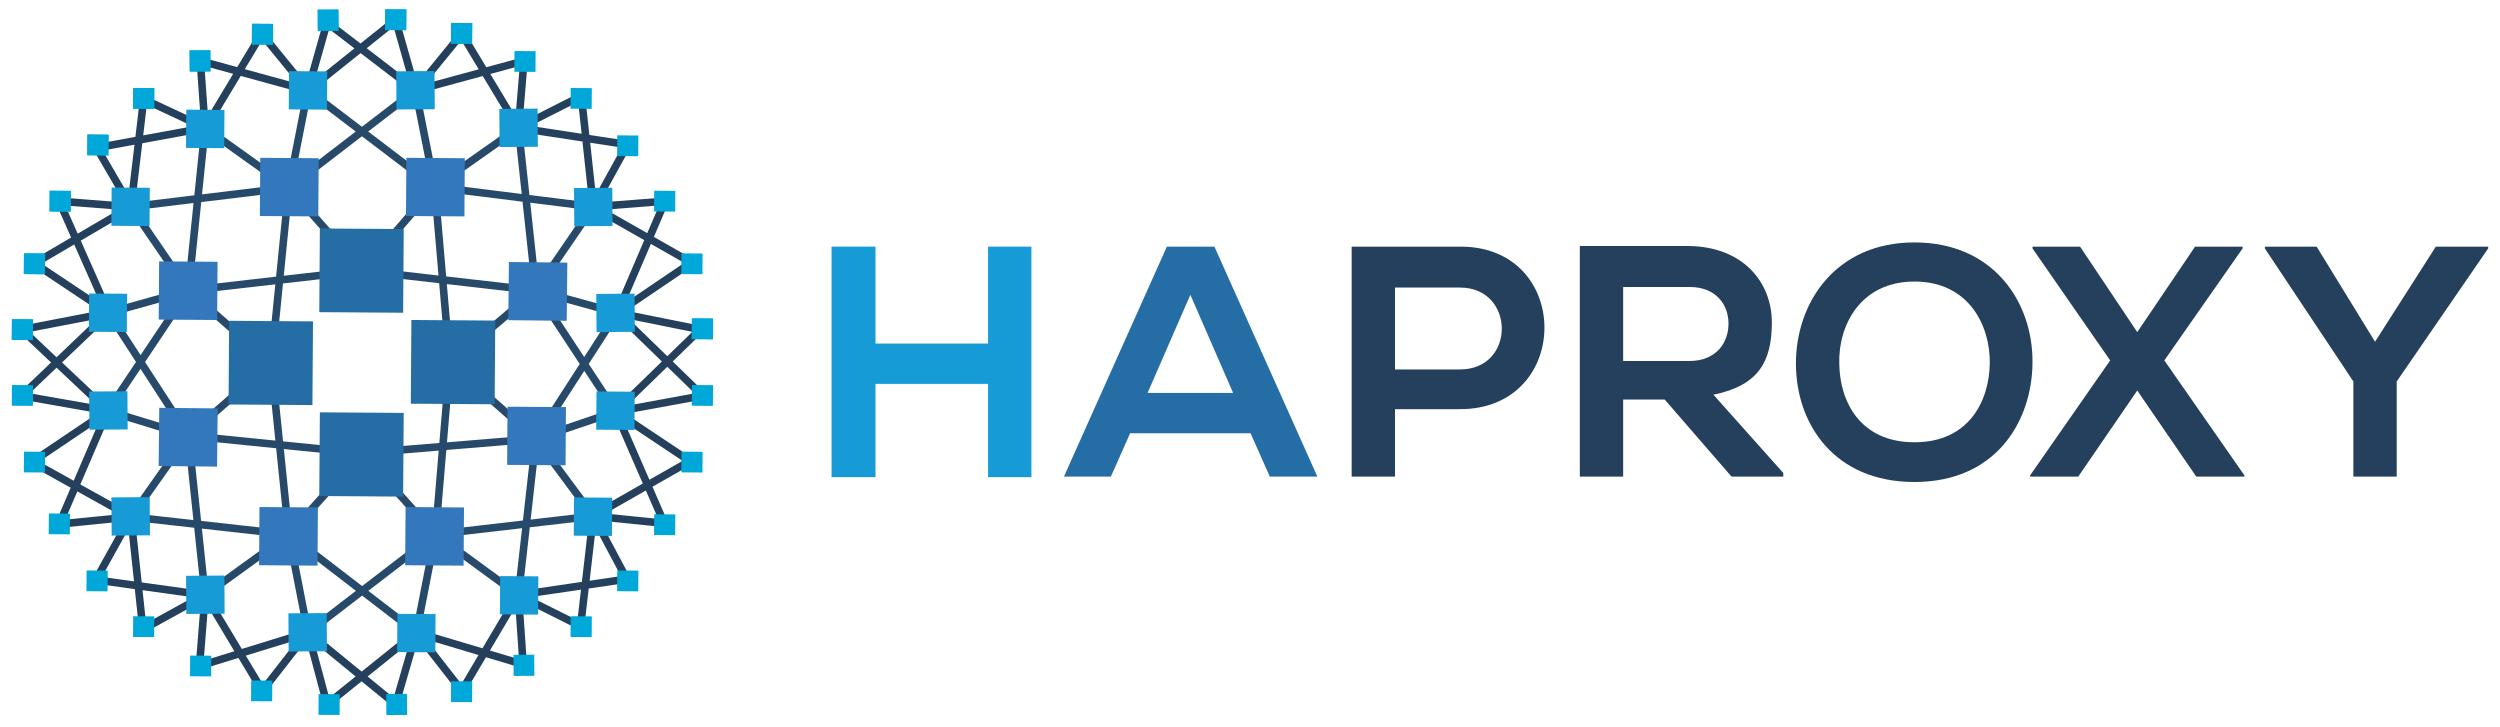 <svg xmlns="http://www.w3.org/2000/svg" width="165" height="48" viewBox="0 0 165 48">
  <g fill="none" fill-rule="evenodd" transform="translate(0 -1)">
    <g transform="translate(54.804 16.642)">
      <polygon fill="#169BD6" points="10.409 15.852 10.409 9.694 2.98 9.694 2.98 15.852 .079 15.852 .079 .636 2.98 .636 2.98 7.032 10.409 7.032 10.409 .636 13.27 .636 13.27 15.852"/>
      <path fill="#256EA5" fill-rule="nonzero" d="M27.732,12.952 L19.786,12.952 L18.514,15.813 L15.415,15.813 L22.209,0.636 L25.348,0.636 L32.142,15.813 L29.003,15.813 L27.732,12.952 Z M23.759,3.814 L20.938,10.29 L26.58,10.29 L23.759,3.814 Z"/>
      <g fill="#24405D" transform="translate(34.168)">
        <path fill-rule="nonzero" d="M7.39 11.363L3.099 11.363 3.099 15.813.238 15.813.238.636 7.39.636C14.819.596 14.819 11.363 7.39 11.363zM3.099 8.741L7.39 8.741C11.085 8.741 11.045 3.337 7.39 3.337L3.099 3.337 3.099 8.741zM28.725 15.813L25.308 15.813 20.898 10.727 18.157 10.727 18.157 15.813 15.296 15.813 15.296.596 22.487.596C26.063.636 27.97 2.98 27.97 5.642 27.97 8.304 27.017 9.813 24.116 10.409L28.725 15.574 28.725 15.813zM18.157 3.298L18.157 8.184 22.527 8.184C24.315 8.184 25.11 6.953 25.11 5.721 25.11 4.49 24.315 3.298 22.527 3.298L18.157 3.298zM45.173 8.304C45.134 12.237 42.71 16.17 37.386 16.17 32.062 16.17 29.559 12.316 29.559 8.343 29.559 4.37 32.142.358 37.386.358 42.631.358 45.213 4.331 45.173 8.304zM32.42 8.383C32.46 10.886 33.811 13.548 37.386 13.548 40.962 13.548 42.313 10.846 42.353 8.343 42.392 5.84 40.962 2.94 37.386 2.94 33.811 2.94 32.341 5.84 32.42 8.383z"/>
        <polygon points="55.901 .636 59.039 .636 59.039 .755 53.874 8.145 59.159 15.733 59.159 15.813 55.98 15.813 52.087 10.131 48.193 15.813 45.015 15.813 45.015 15.733 50.299 8.145 45.173 .755 45.173 .636 48.312 .636 52.087 6.277"/>
        <polygon points="67.78 6.913 71.793 .636 75.249 .636 75.249 .755 69.21 9.535 69.21 15.813 66.35 15.813 66.35 9.535 60.509 .755 60.509 .636 63.926 .636"/>
      </g>
    </g>
    <g transform="translate(.644 1.337)">
      <g stroke-width=".5" transform="translate(.526 .526)">
        <path stroke="#284A6A" d="M22.73 16.995L17.889 11.523M7.471 12.786L11.26 18.31M22.73 16.995L27.518 11.47M28.518 23.098L34.2 18.31M28.518 23.098L34.2 28.097M27.571 34.411L22.73 29.044M17.889 34.411L22.73 29.044M11.26 27.886L16.732 23.098M11.26 18.31L16.732 23.098M22.73 16.995L11.26 18.31M22.73 16.995L34.2 18.31M28.518 23.098L27.518 11.47M28.518 23.098L27.571 34.411M34.2 28.097L22.73 29.044M11.26 27.886L22.73 29.044M17.889 34.411L16.732 23.098M17.889 11.523L16.732 23.098M5.998 19.783L11.26 18.31M12.365 7.577L17.889 11.523M19.152 5.104L17.889 11.523M19.152 5.104L27.518 11.47M26.255 5.104L27.518 11.47M33.043 7.577L27.518 11.47M37.988 12.786L27.518 11.47M34.2 18.31L37.988 12.786M34.2 18.31L39.567 19.783M34.2 18.31L39.462 26.308M26.255 5.104L17.889 11.523M34.2 18.31L33.043 7.577M34.2 28.097L39.462 26.308M34.2 28.097L39.567 19.783M34.2 28.097L37.988 33.2M34.2 28.097L33.043 38.409M27.571 34.411L33.043 38.409M27.571 34.411L37.988 33.2M27.571 34.411L26.308 40.882M27.571 34.411L19.152 40.882M17.889 34.411L19.152 40.882M17.889 34.411L26.308 40.882M17.889 34.411L12.365 38.409M17.889 34.411L7.471 33.253M11.26 27.886L7.471 33.253M11.26 27.886L12.365 38.409M11.26 27.886L5.946 26.255M11.26 18.31L5.946 26.255M11.26 27.886L5.998 19.783M12.365 7.577L11.26 18.31M7.471 12.786L17.889 11.523"/>
        <path stroke="#24405D" d="M12.365 7.577L8.313 5.682M12.365 7.577L12.049 3.157M19.152 5.104L12.049 3.157M19.152 5.104L16.1 1.368M19.152 5.104L20.415.631M12.365 7.577L16.1 1.368M26.255 5.104L20.415.631M26.255 5.104L24.94.474M19.152 5.104L24.94.474M26.255 5.104L29.307 1.368M33.043 7.577L29.307 1.368M33.043 7.577L33.411 3.157M26.255 5.104L33.411 3.157M33.043 7.577L37.199 5.472M33.043 7.577L40.251 8.682M37.988 12.786L40.251 8.682M37.988 12.786L37.199 5.472M37.988 12.786L42.724 12.417M37.988 12.786L44.46 16.469M39.567 19.783L42.724 12.417M39.567 19.783L44.46 16.469M39.567 19.783L45.039 20.888M39.462 26.308L45.039 20.888M39.462 26.308L45.197 25.255M39.567 19.783L45.197 25.255M39.462 26.308L44.355 29.57M37.988 33.2L44.355 29.57M37.988 33.2L42.671 33.674M39.462 26.308L42.671 33.674M37.988 33.2L40.198 37.357M37.988 33.2L37.147 40.461M37.147 40.461L33.043 38.409M33.043 38.409L33.358 42.987M33.043 38.409L40.198 37.357M33.043 38.409L29.307 44.723M26.308 40.882L29.307 44.723M26.308 40.882L33.358 42.987M26.308 40.882L24.94 45.618M26.308 40.882L20.415 45.618M19.152 40.882L20.415 45.618M19.152 40.882L24.94 45.618M19.152 40.882L16.153 44.723M12.365 38.409L16.153 44.723M19.152 40.882L11.996 43.092M12.365 38.409L11.996 43.092M12.365 38.409L8.261 40.672M7.471 33.253L8.261 40.672M12.365 38.409L5.156 37.41M7.471 33.253L5.156 37.41M7.471 33.253L2.736 33.727M7.471 33.253L.947 29.623M5.946 26.255L.947 29.623M5.946 26.255L.263 25.255M5.946 26.255L2.736 33.727M5.998 19.783L.263 25.255M5.946 26.255L.263 20.888M5.998 19.783L1.105 16.521M5.998 19.783L.263 20.888M5.998 19.783L2.736 12.417M7.471 12.786L2.736 12.417M7.471 12.786L1.105 16.521M7.471 12.786L5.209 8.892M7.471 12.786L8.313 5.682M12.365 7.577L5.209 8.892"/>
      </g>
      <polygon fill="#256EA5" points="14.466 20.849 19.99 20.849 19.99 26.384 14.466 26.384" transform="rotate(-89.6 17.228 23.617)"/>
      <polygon fill="#256EA5" points="20.453 14.756 25.977 14.756 25.977 20.291 20.453 20.291" transform="rotate(-89.6 23.215 17.523)"/>
      <polygon fill="#256EA5" points="20.452 26.889 25.977 26.889 25.977 32.424 20.452 32.424" transform="rotate(-89.6 23.215 29.657)"/>
      <polygon fill="#256EA5" points="26.493 20.797 32.018 20.797 32.018 26.332 26.493 26.332" transform="rotate(-89.6 29.255 23.564)"/>
      <polygon fill="#3378BC" points="26.172 10.085 30.013 10.085 30.013 13.942 26.172 13.942" transform="rotate(-89.6 28.092 12.013)"/>
      <polygon fill="#3378BC" points="16.529 10.085 20.37 10.085 20.37 13.941 16.529 13.941" transform="rotate(-89.6 18.449 12.013)"/>
      <polygon fill="#3378BC" points="9.852 16.919 13.693 16.919 13.693 20.776 9.852 20.776" transform="rotate(-89.6 11.773 18.848)"/>
      <polygon fill="#3378BC" points="9.854 26.59 13.695 26.59 13.695 30.446 9.854 30.446" transform="rotate(-89.4 11.775 28.518)"/>
      <polygon fill="#3378BC" points="32.848 26.511 36.689 26.511 36.689 30.367 32.848 30.367" transform="rotate(-89.6 34.768 28.439)"/>
      <polygon fill="#3378BC" points="32.931 16.967 36.772 16.967 36.772 20.823 32.931 20.823" transform="rotate(-89.4 34.852 18.895)"/>
      <polygon fill="#169BD6" points="6.711 12.051 9.236 12.051 9.236 14.571 6.711 14.571" transform="rotate(-89.6 7.974 13.31)"/>
      <polygon fill="#169BD6" points="11.639 6.911 14.164 6.911 14.164 9.431 11.639 9.431" transform="rotate(-89.6 12.902 8.171)"/>
      <polygon fill="#169BD6" points="18.421 4.368 20.947 4.368 20.947 6.889 18.421 6.889" transform="rotate(-89.6 19.684 5.629)"/>
      <polygon fill="#169BD6" points="5.219 19.053 7.745 19.053 7.745 21.557 5.219 21.557" transform="rotate(-89.6 6.482 20.305)"/>
      <polygon fill="#169BD6" points="37.25 12.065 39.775 12.065 39.775 14.586 37.25 14.586" transform="rotate(-.4 38.512 13.326)"/>
      <polygon fill="#169BD6" points="32.32 6.839 34.846 6.839 34.846 9.359 32.32 9.359" transform="rotate(-.4 33.583 8.099)"/>
      <polygon fill="#169BD6" points="25.516 4.36 28.041 4.36 28.041 6.881 25.516 6.881" transform="rotate(-.4 26.778 5.62)"/>
      <polygon fill="#169BD6" points="38.719 19.053 41.245 19.053 41.245 21.573 38.719 21.573" transform="rotate(-.4 39.982 20.313)"/>
      <polygon fill="#3378BC" points="16.475 33.133 20.316 33.133 20.316 36.99 16.475 36.99" transform="rotate(-89.6 18.396 35.061)"/>
      <polygon fill="#3378BC" points="26.118 33.133 29.959 33.133 29.959 36.99 26.118 36.99" transform="rotate(-89.6 28.039 35.062)"/>
      <polygon fill="#169BD6" points="37.23 32.504 39.756 32.504 39.756 35.024 37.23 35.024" transform="rotate(-89.6 38.493 33.764)"/>
      <polygon fill="#169BD6" points="32.355 37.696 34.881 37.696 34.881 40.216 32.355 40.216" transform="rotate(-89.6 33.618 38.956)"/>
      <polygon fill="#169BD6" points="25.573 40.186 28.098 40.186 28.098 42.706 25.573 42.706" transform="rotate(-89.6 26.836 41.446)"/>
      <polygon fill="#169BD6" points="38.714 25.509 41.24 25.509 41.24 28.03 38.714 28.03" transform="rotate(-89.6 39.977 26.77)"/>
      <polygon fill="#169BD6" points="6.718 32.482 9.244 32.482 9.244 35.003 6.718 35.003" transform="rotate(-.4 7.98 33.743)"/>
      <polygon fill="#169BD6" points="11.647 37.657 14.173 37.657 14.173 40.177 11.647 40.177" transform="rotate(-.4 12.91 38.917)"/>
      <polygon fill="#169BD6" points="18.399 40.135 20.925 40.135 20.925 42.655 18.399 42.655" transform="rotate(-.4 19.662 41.395)"/>
      <polygon fill="#169BD6" points="5.249 25.495 7.774 25.495 7.774 28.015 5.249 28.015" transform="rotate(-.4 6.512 26.755)"/>
      <polygon fill="#00A8DA" points="8.154 5.461 9.522 5.461 9.522 6.855 8.154 6.855" transform="rotate(-89.6 8.838 6.158)"/>
      <polygon fill="#00A8DA" points=".152 20.72 1.52 20.72 1.52 22.115 .152 22.115" transform="rotate(-89.6 .836 21.418)"/>
      <polygon fill="#00A8DA" points=".947 16.375 2.315 16.375 2.315 17.77 .947 17.77" transform="rotate(-89.6 1.631 17.073)"/>
      <polygon fill="#00A8DA" points="15.995 1.222 17.363 1.222 17.363 2.616 15.995 2.616" transform="rotate(-89.6 16.68 1.92)"/>
      <polygon fill="#00A8DA" points="2.643 12.243 4.011 12.243 4.011 13.637 2.643 13.637" transform="rotate(-89.6 3.327 12.94)"/>
      <polygon fill="#00A8DA" points="5.133 8.534 6.501 8.534 6.501 9.928 5.133 9.928" transform="rotate(-89.6 5.817 9.231)"/>
      <polygon fill="#00A8DA" points="11.875 2.986 13.243 2.986 13.243 4.381 11.875 4.381" transform="rotate(-.4 12.559 3.684)"/>
      <polygon fill="#00A8DA" points="20.327 .297 21.695 .297 21.695 1.691 20.327 1.691" transform="rotate(-.4 21.011 .994)"/>
      <polygon fill="#00A8DA" points="42.541 12.244 43.909 12.244 43.909 13.638 42.541 13.638" transform="rotate(-89.6 43.225 12.94)"/>
      <polygon fill="#00A8DA" points="44.342 16.376 45.71 16.376 45.71 17.771 44.342 17.771" transform="rotate(-89.6 45.026 17.074)"/>
      <polygon fill="#00A8DA" points="40.104 8.588 41.472 8.588 41.472 9.982 40.104 9.982" transform="rotate(-89.6 40.788 9.285)"/>
      <polygon fill="#00A8DA" points="45.031 20.668 46.399 20.668 46.399 22.063 45.031 22.063" transform="rotate(-89.6 45.715 21.366)"/>
      <polygon fill="#00A8DA" points="24.791 .269 26.159 .269 26.159 1.663 24.791 1.663" transform="rotate(-89.6 25.475 .966)"/>
      <polygon fill="#00A8DA" points="29.136 1.169 30.504 1.169 30.504 2.564 29.136 2.564" transform="rotate(-89.6 29.82 1.866)"/>
      <polygon fill="#00A8DA" points="8.154 5.461 9.522 5.461 9.522 6.855 8.154 6.855" transform="rotate(-89.6 8.838 6.158)"/>
      <polygon fill="#00A8DA" points=".152 20.72 1.52 20.72 1.52 22.115 .152 22.115" transform="rotate(-89.6 .836 21.418)"/>
      <polygon fill="#00A8DA" points="37.031 5.461 38.399 5.461 38.399 6.856 37.031 6.856" transform="rotate(-89.6 37.715 6.159)"/>
      <polygon fill="#00A8DA" points=".947 16.375 2.315 16.375 2.315 17.77 .947 17.77" transform="rotate(-89.6 1.631 17.073)"/>
      <polygon fill="#00A8DA" points="15.995 1.222 17.363 1.222 17.363 2.616 15.995 2.616" transform="rotate(-89.6 16.68 1.92)"/>
      <polygon fill="#00A8DA" points="2.643 12.243 4.011 12.243 4.011 13.637 2.643 13.637" transform="rotate(-89.6 3.327 12.94)"/>
      <polygon fill="#00A8DA" points="5.133 8.534 6.501 8.534 6.501 9.928 5.133 9.928" transform="rotate(-89.6 5.817 9.231)"/>
      <polygon fill="#00A8DA" points="11.875 2.986 13.243 2.986 13.243 4.381 11.875 4.381" transform="rotate(-.4 12.559 3.684)"/>
      <polygon fill="#00A8DA" points="20.327 .297 21.695 .297 21.695 1.691 20.327 1.691" transform="rotate(-.4 21.011 .994)"/>
      <polygon fill="#00A8DA" points="33.321 3.024 34.689 3.024 34.689 4.418 33.321 4.418" transform="rotate(-89.6 34.005 3.72)"/>
      <polygon fill="#00A8DA" points="45.031 20.668 46.399 20.668 46.399 22.063 45.031 22.063" transform="rotate(-89.6 45.715 21.366)"/>
      <polygon fill="#00A8DA" points="24.791 .269 26.159 .269 26.159 1.663 24.791 1.663" transform="rotate(-89.6 25.475 .966)"/>
      <polygon fill="#00A8DA" points="29.136 1.169 30.504 1.169 30.504 2.564 29.136 2.564" transform="rotate(-89.6 29.82 1.866)"/>
      <polygon fill="#00A8DA" points="37.03 40.326 38.398 40.326 38.398 41.72 37.03 41.72" transform="rotate(-89.6 37.714 41.023)"/>
      <polygon fill="#00A8DA" points="45.031 25.066 46.399 25.066 46.399 26.46 45.031 26.46" transform="rotate(-89.6 45.715 25.763)"/>
      <polygon fill="#00A8DA" points="8.153 40.325 9.521 40.325 9.521 41.719 8.153 41.719" transform="rotate(-89.6 8.837 41.022)"/>
      <polygon fill="#00A8DA" points="44.342 29.464 45.71 29.464 45.71 30.858 44.342 30.858" transform="rotate(-89.6 45.026 30.161)"/>
      <polygon fill="#00A8DA" points="29.135 44.617 30.503 44.617 30.503 46.011 29.135 46.011" transform="rotate(-89.6 29.82 45.314)"/>
      <polygon fill="#00A8DA" points="42.54 33.597 43.908 33.597 43.908 34.991 42.54 34.991" transform="rotate(-89.6 43.224 34.294)"/>
      <polygon fill="#00A8DA" points="40.103 37.305 41.471 37.305 41.471 38.7 40.103 38.7" transform="rotate(-89.6 40.787 38.002)"/>
      <polygon fill="#00A8DA" points="33.252 42.877 34.62 42.877 34.62 44.271 33.252 44.271" transform="rotate(-.4 33.936 43.574)"/>
      <polygon fill="#00A8DA" points="24.851 45.461 26.219 45.461 26.219 46.855 24.851 46.855" transform="rotate(-.4 25.535 46.158)"/>
      <polygon fill="#00A8DA" points="11.915 42.922 13.283 42.922 13.283 44.316 11.915 44.316" transform="rotate(-89.6 12.599 43.619)"/>
      <polygon fill="#00A8DA" points="2.589 33.543 3.957 33.543 3.957 34.937 2.589 34.937" transform="rotate(-89.6 3.273 34.24)"/>
      <polygon fill="#00A8DA" points=".947 29.463 2.315 29.463 2.315 30.857 .947 30.857" transform="rotate(-89.6 1.631 30.16)"/>
      <polygon fill="#00A8DA" points="5.08 37.304 6.448 37.304 6.448 38.699 5.08 38.699" transform="rotate(-89.6 5.764 38.002)"/>
      <polygon fill="#00A8DA" points=".152 25.065 1.52 25.065 1.52 26.46 .152 26.46" transform="rotate(-89.6 .836 25.762)"/>
      <polygon fill="#00A8DA" points="20.392 45.465 21.76 45.465 21.76 46.859 20.392 46.859" transform="rotate(-89.6 21.076 46.162)"/>
      <polygon fill="#00A8DA" points="15.942 44.564 17.31 44.564 17.31 45.958 15.942 45.958" transform="rotate(-89.6 16.626 45.261)"/>
    </g>
  </g>
</svg>
